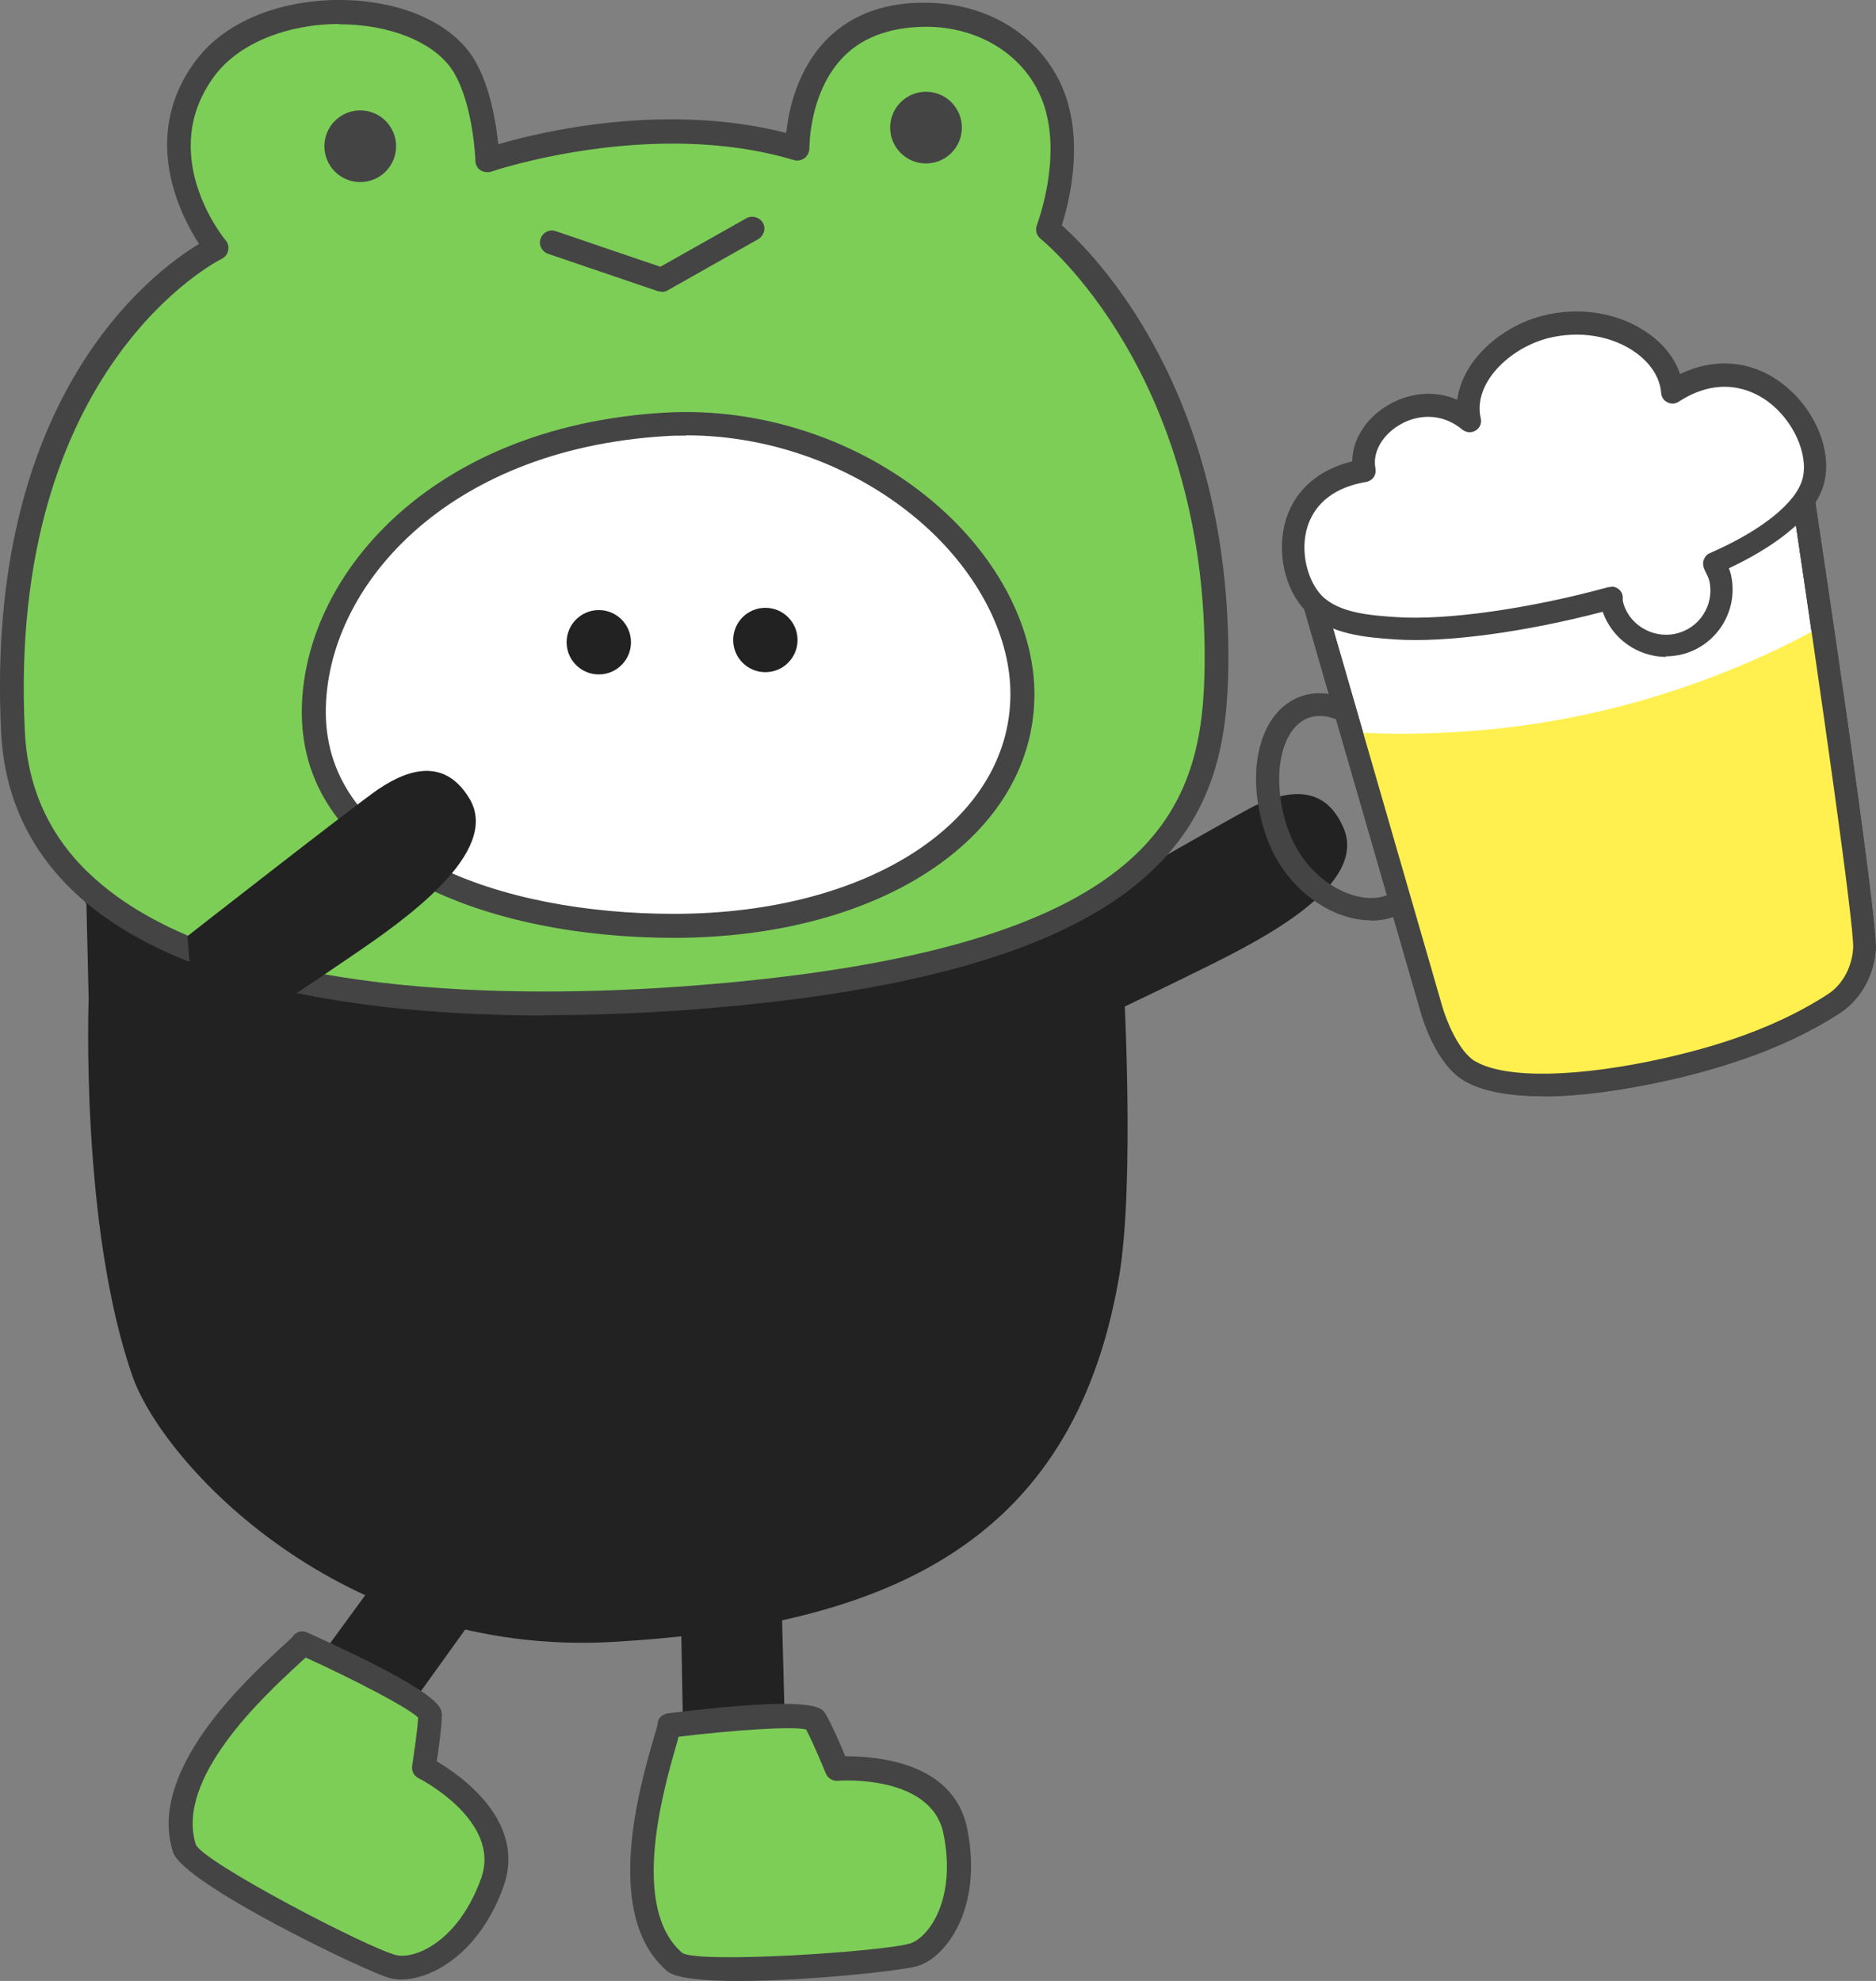 <?xml version="1.0" encoding="UTF-8"?><svg id="_レイヤー_2" xmlns="http://www.w3.org/2000/svg" viewBox="0 0 66.45 70.17"><rect x="0" y="0" width="66.45" height="70.17" fill="#808080" stroke="none"/><defs><style>.cls-1{fill:#444;}.cls-2{fill:#444;}.cls-3{fill:#fff050;}.cls-4{fill:#fff;}.cls-5{fill:#7dce57;}.cls-6{fill:#222;}</style></defs><g id="TOP"><g id="_メンバー紹介"><g id="_レイヤー_2-2"><path class="cls-4" d="M3.42,28.31c-.1-6.99,6.6-16.52,17.56-16.68,10.96-.16,17.92,8.24,18.25,15.88.04.96.15,2.87.15,2.87,0,0-4.63,2.71-15.51,3.7-7.41.67-20.44-2.39-20.44-2.39,0,0,0-2.24-.01-3.38Z"/><path class="cls-2" d="M21.49,34.57c-7.43,0-17.67-2.38-18.15-2.49l-.31-.07v-.32s0-2.23-.01-3.38c-.05-3.74,1.72-7.92,4.74-11.18,3.46-3.73,8.15-5.83,13.22-5.9,11.08-.16,18.32,8.32,18.66,16.26.04.96.15,2.86.15,2.86v.24s-.2.12-.2.12c-.19.11-4.84,2.76-15.68,3.75-.75.07-1.57.1-2.41.1ZM3.84,31.37c2.01.45,13.36,2.91,20,2.31,9.38-.85,14.12-3.01,15.13-3.53-.03-.55-.1-1.87-.13-2.62-.32-7.5-7.11-15.5-17.55-15.5-.1,0-.2,0-.3,0-4.84.07-9.33,2.08-12.64,5.65-2.89,3.12-4.58,7.09-4.53,10.62h0c.01.88.01,2.41.01,3.07Z"/><path class="cls-6" d="M3.03,31.09s9.57,1.98,21.18,1.98c6.74,0,12.73-1.41,15.23-3.51l.17,1.31.19,3.92s.41,7.18-.17,10.49c-1.65,9.49-8.32,12.33-17.93,12.88-9.61.55-15.93-6.32-17.01-9.42-1.85-5.31-1.55-13.35-1.55-13.35l-.1-4.31Z"/><path class="cls-6" d="M36.76,37.12s4.09-1.93,6.03-2.9c1.87-.93,5.67-2.85,4.8-4.89-.63-1.48-1.87-1.4-3.14-.79-.78.38-7.43,4.22-7.43,4.22"/><circle class="cls-6" cx="27.11" cy="22.67" r="1.14"/><circle class="cls-6" cx="21.21" cy="22.75" r="1.14"/><path class="cls-6" d="M27.65,55.42l.21,7.93s4.46-.12,4.52,2.01c.06,2.13-.79,2.15-4.4,2.46-3.61.31-3.66-1.75-3.75-4.94-.05-1.78-.1-5.76-.16-8"/><path class="cls-6" d="M17.68,56.05l-4.63,6.44s3.63,2.6,2.39,4.33c-1.24,1.73-1.93,1.23-4.99-.7-3.06-1.94-1.86-3.61,0-6.2,1.04-1.45,3.4-4.65,4.71-6.47"/><path class="cls-4" d="M52.07,37.94c1.15.68,3.75.66,7.03-.09,2.78-.63,4.6-1.49,5.86-2.3.7-.45,1.03-1.22,1.08-1.92.08-1.04-2.16-15.92-2.16-15.92l-17.33,3.66,4.16,14.39s.46,1.65,1.35,2.18"/><path class="cls-2" d="M54.66,38.83c-1.22,0-2.17-.18-2.8-.55h0c-1-.59-1.48-2.23-1.53-2.41l-4.28-14.8,18.17-3.84.06.42c.23,1.53,2.25,14.96,2.16,16.01-.07.93-.55,1.76-1.27,2.23-1.59,1.03-3.55,1.8-5.99,2.36-1.73.39-3.27.59-4.53.59ZM52.27,37.6c1.06.62,3.64.57,6.74-.13,2.34-.53,4.22-1.27,5.73-2.25.51-.33.85-.93.9-1.62.06-.71-1.2-9.45-2.09-15.41l-16.5,3.49,4.04,13.98c.12.42.56,1.58,1.17,1.94h0Z"/><path class="cls-3" d="M64.44,22.22s-3.44,2.07-8.37,3.11c-4.43.94-8.15.6-8.15.6l3.27,11.16s.77.96,1.68,1.01c1.35.06,3.56.02,6.14-.62,2.47-.61,4.87-1.23,6.08-2.12.91-.67.96-1.73.96-1.73l-1.61-11.41Z"/><path class="cls-2" d="M54.66,38.83c-1.22,0-2.17-.18-2.8-.55h0c-1-.59-1.48-2.23-1.53-2.41l-4.16-14.39c-.03-.11-.02-.22.04-.32.06-.1.15-.16.26-.19l17.33-3.66c.11-.02.22,0,.31.06.09.06.15.16.17.27.23,1.53,2.25,14.96,2.16,16.01-.07.93-.55,1.76-1.27,2.23-1.59,1.03-3.55,1.8-5.99,2.36-1.73.39-3.27.59-4.53.59ZM52.27,37.6c1.06.62,3.64.57,6.74-.13,2.34-.53,4.22-1.27,5.73-2.25.51-.33.85-.93.9-1.62.06-.71-1.2-9.45-2.09-15.41l-16.5,3.49,4.04,13.98c.12.42.56,1.58,1.17,1.94h0Z"/><path class="cls-2" d="M48.56,32.6c-.57,0-1.19-.18-1.77-.54-.89-.54-1.58-1.41-1.94-2.44-.79-2.27-.24-4.45,1.25-4.96.43-.15.92-.14,1.4.03.21.07.32.3.25.51-.07.21-.3.32-.51.25-.31-.11-.61-.12-.87-.03-1.03.36-1.37,2.17-.75,3.95.3.85.86,1.57,1.6,2.02.64.39,1.33.52,1.85.34.21-.07.44.04.51.25.07.21-.04.44-.25.51-.23.08-.49.12-.75.12Z"/><path class="cls-4" d="M48.34,16.66c-.33-1.57,2.01-3.18,3.72-1.76-.36-1.52,1.15-2.93,2.67-3.32,2.28-.59,4.4.71,4.51,2.3,2.95-1.93,5.49,1.26,5,3.15-.32,1.22-2.05,2.27-3.53,2.92.09.17.19.34.23.54.22,1.06-.46,2.11-1.52,2.33-1.06.22-2.11-.46-2.34-1.52,0-.04,0-.09,0-.13-3.15.86-6,1.19-7.63,1.08-1-.07-2.2-.16-2.9-.88-1.1-1.11-1.31-4.2,1.79-4.71Z"/><path class="cls-2" d="M59.02,23.27c-1,0-1.92-.64-2.25-1.6-2.79.73-5.56,1.1-7.35.98-.99-.07-2.33-.16-3.16-1-.77-.77-1.06-2.15-.7-3.28.33-1.03,1.16-1.74,2.34-2.03,0-.76.48-1.52,1.25-1.98.64-.39,1.57-.59,2.47-.2.17-1.38,1.53-2.59,3-2.97,1.33-.35,2.75-.11,3.78.63.55.39.93.89,1.11,1.43,1.2-.58,2.47-.49,3.53.27,1.21.87,1.88,2.41,1.57,3.6-.36,1.37-2.12,2.42-3.37,3.01.03.08.06.17.08.26.27,1.28-.55,2.54-1.83,2.81-.16.03-.33.05-.49.05ZM57.08,20.78c.08,0,.16.02.23.07.1.07.16.17.17.29,0,.02,0,.11,0,.14.17.8,1.01,1.35,1.86,1.17.85-.18,1.39-1.01,1.21-1.86-.03-.13-.1-.26-.17-.4-.05-.1-.07-.23-.04-.34.04-.11.11-.21.21-.25,1.84-.8,3.08-1.79,3.3-2.65.22-.86-.34-2.09-1.26-2.75-.55-.39-1.68-.91-3.13.03-.12.08-.27.09-.4.02-.13-.06-.21-.19-.22-.33-.04-.53-.36-1.04-.9-1.43-.84-.6-2-.79-3.11-.51-1.36.35-2.67,1.6-2.38,2.84.04.17-.03.34-.18.43-.14.09-.33.08-.47-.03-.78-.65-1.67-.51-2.24-.16-.62.37-.95.99-.84,1.53.02.11,0,.22-.06.31-.06.09-.16.15-.26.17-1.09.18-1.8.72-2.08,1.56-.3.93.02,1.98.5,2.47.61.62,1.74.7,2.64.76,1.75.12,4.7-.29,7.5-1.06.03,0,.07-.01.11-.01Z"/><path class="cls-5" d="M37.12,8.12s.93-2.37.28-4.46c-.56-1.79-2.26-3.08-4.46-3.14-4.8-.12-4.69,4.73-4.69,4.73-5.24-1.57-10.98.41-10.98.41,0,0-.06-2.07-.83-3.34-1.49-2.48-7.12-2.63-9.15.07-2.33,3.09.39,6.39.39,6.39,0,0-7.87,3.74-7.21,17.14.52,10.47,18.17,9.84,23.76,9.43,17.28-1.26,18.83-6.64,18.87-11.88.08-10.62-5.97-15.36-5.97-15.36ZM23.87,32.8c-6.85,0-12.75-2.65-12.75-7.57s4.83-9.73,12.4-10.19c6.84-.42,12.7,4.63,12.7,9.55s-5.5,8.21-12.35,8.21Z"/><path class="cls-2" d="M19.34,35.97c-5.69,0-12.67-.79-16.49-4.17C1.1,30.25.16,28.28.04,25.95-.55,14.09,5.36,9.66,7.05,8.64c-.67-1.03-2.11-3.84-.11-6.5C8.24.42,10.64-.09,12.46.01c1.99.11,3.61.89,4.34,2.1.57.95.77,2.26.85,3,1.49-.44,5.91-1.5,10.2-.4.08-.79.38-2.25,1.45-3.33.89-.89,2.12-1.33,3.64-1.28,2.31.06,4.21,1.41,4.85,3.43.56,1.79.05,3.73-.18,4.45,1.15,1.02,5.97,5.86,5.9,15.5-.04,5.27-1.57,11.01-19.26,12.3-1.41.1-3.1.18-4.92.18ZM12.02.85c-1.86,0-3.55.69-4.4,1.81-2.1,2.78.27,5.74.38,5.86.08.1.11.23.08.36-.03.13-.11.23-.23.29-.08.04-7.61,3.81-6.97,16.74.1,2.1.95,3.87,2.52,5.25,4.81,4.26,15.09,4.19,20.79,3.78,16.98-1.24,18.44-6.34,18.48-11.46.08-10.27-5.75-14.97-5.81-15.02-.15-.12-.2-.31-.13-.49,0-.02.87-2.26.27-4.18-.53-1.68-2.13-2.79-4.07-2.84-1.25-.02-2.3.31-3.02,1.03-1.26,1.25-1.24,3.25-1.24,3.27,0,.13-.06.26-.17.35-.11.08-.25.11-.38.07-5.04-1.51-10.67.39-10.72.41-.13.04-.27.02-.38-.05s-.18-.2-.18-.33c0-.02-.07-1.98-.77-3.14-.57-.95-1.97-1.6-3.66-1.69-.13,0-.27-.01-.4-.01ZM23.87,33.22c-6.56,0-13.18-2.47-13.18-7.99,0-4.76,4.49-10.1,12.8-10.61,3.65-.23,7.41,1.11,10.04,3.58,1.98,1.86,3.11,4.19,3.11,6.39,0,5-5.37,8.63-12.77,8.63ZM24.3,15.43c-.25,0-.5,0-.75.02-7.8.48-12.01,5.39-12.01,9.77,0,4.94,6.19,7.15,12.33,7.15,6.91,0,11.92-3.28,11.92-7.79,0-1.97-1.04-4.08-2.84-5.78-2.28-2.14-5.46-3.38-8.65-3.38Z"/><circle class="cls-1" cx="12.76" cy="5.18" r="1.27"/><circle class="cls-1" cx="32.8" cy="4.52" r="1.27"/><polyline class="cls-5" points="19.55 8.59 23.43 9.91 26.65 8.09"/><path class="cls-2" d="M23.43,10.33s-.09,0-.14-.02l-3.88-1.32c-.22-.08-.34-.32-.26-.54.08-.22.31-.34.54-.26l3.7,1.26,3.05-1.72c.2-.11.46-.04.58.16.12.2.04.46-.16.58l-3.22,1.82c-.06.04-.14.05-.21.05Z"/><path class="cls-6" d="M6.98,37.51s3.78-2.48,5.57-3.71c1.73-1.18,5.22-3.61,4.08-5.51-.83-1.38-2.05-1.13-3.22-.34-.72.48-6.77,5.21-6.77,5.21"/><path class="cls-5" d="M10.73,58.21s4.51,2.04,4.51,2.53-.22,1.87-.22,1.87c0,0,3.3,1.65,2.42,4.07-.88,2.42-2.64,3.19-3.52,2.97s-7.1-3.34-7.38-4.18c-1.01-3.12,3.95-6.9,4.18-7.27Z"/><path class="cls-2" d="M14.21,70.12c-.14,0-.28-.02-.4-.05-.78-.2-7.31-3.33-7.68-4.46-.93-2.87,2.55-6.07,3.86-7.28.19-.18.33-.3.38-.36.12-.18.33-.23.52-.14,4.76,2.15,4.76,2.65,4.76,2.92,0,.38-.11,1.2-.18,1.64.83.49,3.2,2.12,2.36,4.45-.85,2.35-2.53,3.28-3.63,3.28ZM10.82,58.72c-.07.06-.15.14-.25.23-1.2,1.11-4.39,4.04-3.63,6.4.36.67,6.11,3.66,7.08,3.9.66.17,2.21-.46,3.02-2.71.74-2.04-2.18-3.54-2.21-3.55-.17-.08-.26-.26-.23-.45.05-.34.19-1.26.21-1.7-.37-.36-2.26-1.34-3.99-2.13Z"/><path class="cls-5" d="M23.7,61.12s4.91-.61,5.17-.18.78,1.71.78,1.71c0,0,3.68-.31,4.19,2.22s-.6,4.1-1.46,4.37-7.8.84-8.48.26c-2.48-2.14-.21-7.95-.2-8.38Z"/><path class="cls-2" d="M26.17,70.17c-1.24,0-2.24-.09-2.54-.35-2.29-1.97-.98-6.51-.48-8.23.07-.25.13-.43.14-.51,0-.21.16-.36.37-.39,5.18-.64,5.45-.21,5.58.02.2.33.53,1.08.7,1.5.99,0,3.84.15,4.32,2.57.56,2.77-.72,4.54-1.75,4.86-.51.16-3.88.53-6.33.53ZM24.04,61.5c-.02.09-.05.19-.09.33-.45,1.57-1.65,5.74.22,7.35.66.38,7.13-.05,8.07-.34.64-.2,1.65-1.54,1.18-3.88-.42-2.12-3.7-1.89-3.74-1.88-.17.02-.36-.09-.43-.26-.13-.32-.49-1.18-.7-1.56-.51-.12-2.63.03-4.52.26Z"/></g></g></g></svg>
